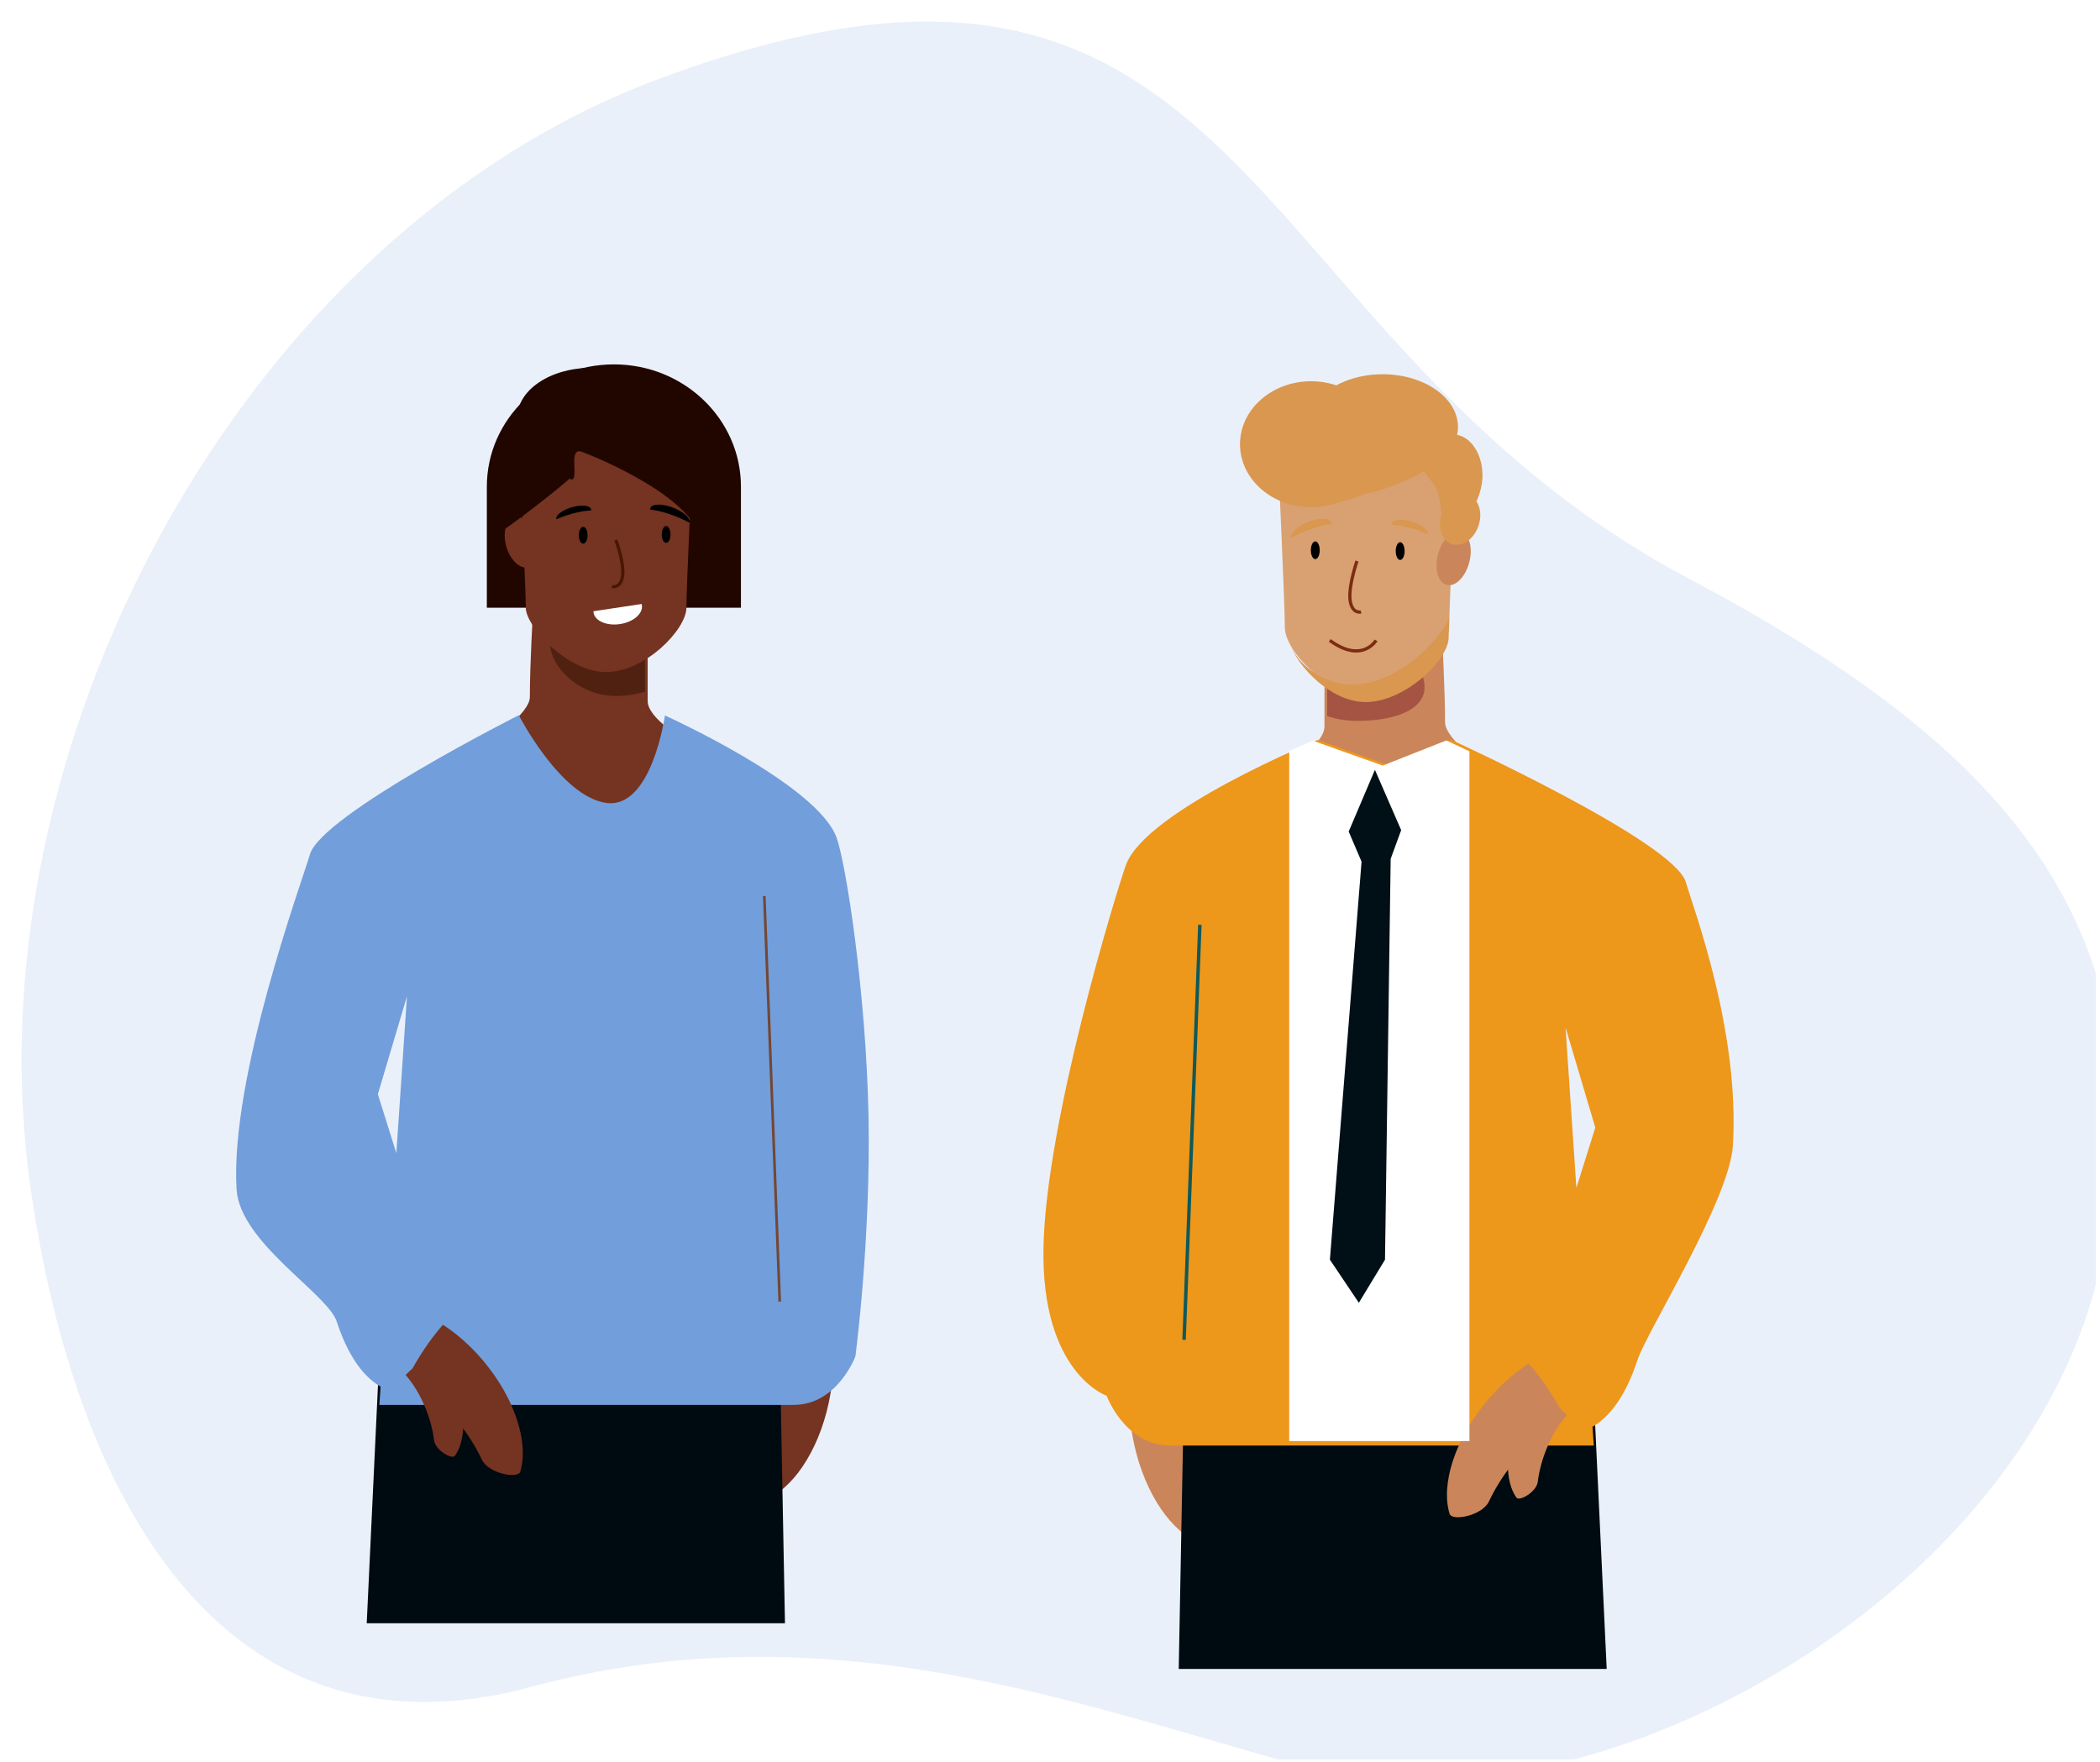 <svg width="292" height="245" fill="none" xmlns="http://www.w3.org/2000/svg"><g clip-path="url(#clip0_1485_12355)"><path d="M231.814 77.457C168.254 43.722 171.575-23.11 88.333 8.079 30.668 29.686-7.554 101.14 1.263 162.32c6.651 46.153 28.599 80.372 69.57 69.289 40.973-11.083 75.801 2.368 107.289 11.043 39.627 10.917 101.045-23.214 111.035-70.056 9.99-46.843-13.906-72.085-57.343-95.138z" fill="#EAF0F9" filter="url(#filter0_d_1485_12355)"/><path d="M165.911 193.342c-3.018-.476-5.983-.577-8.818-.299-.174 2.402.005 5.056.6 7.786 1.523 6.992 5.286 12.363 9.202 13.746 1.039.367 2.904-3.6 1.906-5.551-.996-1.952-1.823-4.255-2.372-6.778-.7-3.208-.839-6.284-.518-8.904z" fill="#CA865A"/><path d="M163.899 232.101h59.509l-2.045-43.233h-56.647l-.817 43.233z" fill="#000A11"/><path d="M166.198 113.28l55.845 2.993s-21.112-11.077-21.112-15.868-.45-12.577-.45-12.577l-16.317 3.594v9.581c0 4.791-17.966 12.277-17.966 12.277z" fill="#CA865A"/><path d="M188.729 100.255c5.622 0 9.978-1.766 9.281-5.464-.748-3.967-2.76-4.115-8.383-4.115-.178 0-.355-.001-.531-.003h-4.559v8.918c1.224.422 2.628.664 4.192.664z" fill="#A55443"/><path d="M177.723 63.95h24.715s-.934 20.66-.934 23.355c0 2.694-5.843 9.435-11.424 9.435-5.581 0-11.424-6.291-11.424-9.435s-.933-23.355-.933-23.355z" fill="#D9A172"/><path d="M199.955 77.077c-.539 2.039-.003 3.948 1.196 4.264 1.2.317 2.608-1.079 3.145-3.117.539-2.04.003-3.948-1.196-4.265-1.199-.316-2.607 1.08-3.145 3.118z" fill="#CA865A"/><path d="M194.07 76.64c0 .681.278 1.234.619 1.234.342 0 .619-.553.619-1.235s-.277-1.235-.619-1.235c-.341 0-.619.553-.619 1.235zm-11.802-.113c0 .682.277 1.235.619 1.235.341 0 .619-.553.619-1.235s-.278-1.236-.619-1.236c-.342 0-.619.554-.619 1.236z" fill="#000"/><path d="M196.621 73.584c-1.171-.36-2.261-.558-3.055-.582a.484.484 0 0 1 .012-.211c.17-.555 1.41-.664 2.769-.246 1.353.416 2.313 1.198 2.155 1.751a14.925 14.925 0 0 0-1.881-.712zm-14.931.22c1.316-.519 2.553-.84 3.465-.938a.548.548 0 0 0-.034-.243c-.245-.622-1.681-.64-3.207-.039-1.52.598-2.555 1.581-2.326 2.204a17.32 17.32 0 0 1 2.102-.985z" fill="#D99750"/><path d="M189.03 85.345c-.184 0-.438-.04-.69-.203-.431-.277-.708-.81-.824-1.58-.293-1.945.905-5.463.956-5.612l.425.146c-.012.035-1.214 3.563-.937 5.399.095.625.308 1.062.617 1.266a.81.81 0 0 0 .61.119l.12.433c-.01.002-.117.032-.277.032z" fill="#7C2C13"/><path d="M186.219 69.825c-3.037-3.283-7.366-5.715-12.368-6.779a6.802 6.802 0 0 1-.022-.517c0-4.299 3.888-7.784 8.683-7.784.465 0 .974.034 1.511.097 1.919-1.7 4.889-2.793 8.224-2.793 5.789 0 10.481 3.284 10.481 7.336 0 .376-.044.742-.127 1.096 1.991.353 3.533 2.732 3.533 5.62 0 1.204-.319 2.5-.836 3.642.566.847.709 2.122.28 3.385-.639 1.879-2.299 3.013-3.708 2.534-1.378-.469-2.001-2.306-1.432-4.142-.212-1.296-.139-3.178-1.378-4.575a9.444 9.444 0 0 1-1.047-1.401c-1.691.984-3.693 1.818-5.766 2.524-.802.274-1.545.455-2.235.556-1.247.506-2.55.913-3.793 1.201z" fill="#D99750"/><path d="M172.419 61.779c0 4.837 4.424 8.758 9.881 8.758s9.881-3.921 9.881-8.758-4.424-8.758-9.881-8.758-9.881 3.92-9.881 8.758zm17.896 33.166c-6.276 1.39-10.844-3.44-11.053-6.133.209 2.79 5.314 8.828 10.629 8.828 5.418 0 11.54-5.843 11.54-8.987 0-.516.024-1.495.064-2.767-1.209 3.103-6.163 7.948-11.18 9.06z" fill="#D99750"/><path d="M234.417 122.693c-1.634-5.648-32.645-19.813-32.645-19.813l-8.838 3.493-9.707-3.457s-23.954 9.779-26.678 17.403c-1.361 3.811-11.128 35.694-11.456 53.183-.328 17.502 8.784 20.609 8.784 20.609s2.536 6.911 8.798 6.922c4.208.008 41.338.005 58.936.002l-3.927-58.148 4.139 13.929-10.909 34.783c5.397-.001 6.301 7.637 6.301 7.637s6.569 1.816 10.464-10.074c1.302-3.972 12.828-22.299 13.279-29.882.951-15.939-5.434-32.76-6.541-36.587z" fill="#ED971B"/><path d="M217.568 197.111c-1.419-2.784-3.099-5.304-5-7.489-1.98 1.282-3.946 3.005-5.726 5.117-4.559 5.412-6.523 11.72-5.28 15.788.33 1.079 4.536.272 5.469-1.713.932-1.984 2.242-4.036 3.887-5.99 2.091-2.482 4.412-4.423 6.65-5.713z" fill="#CA865A"/><path d="M217.879 196.765c-1.414-1.388-2.932-2.559-4.518-3.482-.945 1.195-1.793 2.653-2.451 4.309-1.686 4.241-1.62 8.476-.059 10.678.416.585 2.802-.793 2.973-2.192.17-1.399.556-2.918 1.163-4.448.774-1.947 1.793-3.613 2.892-4.865z" fill="#CA865A"/><path d="M166.599 128.604l-2.194 57.719.478.018 2.194-57.719-.478-.018z" fill="#105959"/><path d="M188.563 90.748c.258 0 .507-.025.752-.075 1.5-.308 2.191-1.451 2.219-1.5l-.386-.23a3.109 3.109 0 0 1-1.931 1.291c-1.211.246-2.618-.211-4.18-1.357l-.266.363c1.368 1.003 2.64 1.508 3.792 1.508z" fill="#7C2C13"/><path d="M201.1 102.979l-8.838 3.492-9.706-3.456s-1.286.525-3.294 1.425v95.974h25.061V104.49c-1.987-.947-3.223-1.511-3.223-1.511z" fill="#fff"/><path d="M184.919 175.187l4.025 5.994 3.637-5.994.788-55.747 1.46-3.992-3.649-8.384-3.648 8.583 1.789 4.186-4.402 55.354z" fill="#001016"/><path d="M67.694 84.517V67.685c0-9.394 7.91-17.01 17.666-17.01 9.757 0 17.667 7.616 17.667 17.01v16.832H67.694z" fill="#210600"/><path d="M107.616 109.118l-25.762 9.681-28.814-6.847s20.634-10.485 20.634-15.02.439-11.905.439-11.905l15.946 3.403v9.069c0 4.534 17.557 11.619 17.557 11.619z" fill="#753321"/><path d="M85.598 96.79c-5.494 0-9.751-4.746-9.07-8.245.73-3.756 2.697-.822 8.192-.822.174 0 .347-.001.519-.003h4.455v8.442c-1.195.398-2.568.628-4.096.628z" fill="#502110"/><path d="M96.353 62.427H72.201s.911 19.555.911 22.105c0 2.551 5.71 8.932 11.165 8.932 5.454 0 11.165-5.956 11.165-8.932 0-2.975.911-22.105.911-22.105z" fill="#753321"/><path d="M74.627 74.851c.526 1.93.003 3.737-1.17 4.037-1.171.3-2.548-1.022-3.074-2.951-.526-1.93-.002-3.737 1.17-4.037 1.172-.3 2.549 1.022 3.074 2.951z" fill="#753321"/><path d="M81.695 74.437c0 .645-.27 1.169-.604 1.169-.335 0-.605-.524-.605-1.17 0-.645.27-1.168.605-1.168.333 0 .604.523.604 1.169zm11.535-.106c0 .645-.271 1.169-.605 1.169-.334 0-.606-.524-.606-1.17 0-.645.272-1.168.606-1.168.334 0 .605.523.605 1.169zm-14.028-2.786c1.145-.341 2.21-.528 2.986-.55a.431.431 0 0 0-.012-.2c-.166-.525-1.378-.63-2.706-.233-1.322.394-2.26 1.133-2.106 1.657.534-.24 1.159-.472 1.838-.674zm14.593.208c-1.287-.49-2.496-.795-3.386-.887a.489.489 0 0 1 .032-.23c.24-.59 1.643-.606 3.135-.037 1.485.565 2.497 1.496 2.272 2.086a17.156 17.156 0 0 0-2.053-.932z" fill="#000"/><path d="M85.304 81.8c.18 0 .428-.036.675-.186.42-.253.69-.74.805-1.445.286-1.779-.885-4.997-.936-5.133l-.415.133c.013.032 1.187 3.26.916 4.939-.091.571-.3.971-.602 1.158-.292.18-.584.111-.597.108l-.117.396c.009.003.114.03.271.03z" fill="#471700"/><path d="M82.514 85.006c0 .059.003.119.012.177.175 1.168 1.824 1.888 3.682 1.609 1.857-.28 3.221-1.452 3.046-2.62-.009-.059-.025-.116-.041-.173l-6.699 1.007z" fill="#fff"/><path d="M97.064 73.867c.012-.162 3.095-12.62 3.095-12.785 0-4.07-3.799-7.369-8.486-7.369-.454 0-.951.032-1.475.092-1.876-1.61-4.778-2.643-8.038-2.643-5.656 0-10.242 3.108-10.242 6.943 0 .356.043.703.124 1.038-1.946.334-3.453 2.586-3.453 5.32 0 1.139.311 2.365.817 3.446-.554.803-1.133 2.01-.713 3.205.624 1.778-1.266 3.73.111 3.276 1.346-.443 10.102-7.41 10.356-7.82 1.652.931-.343-4.427 1.682-3.759.785.259 13.487 5.204 16.222 11.056z" fill="#210600"/><path d="M107.182 187.87c2.949-.465 5.847-.563 8.617-.291.17 2.347-.004 4.941-.586 7.609-1.488 6.833-5.165 12.082-8.992 13.433-1.015.359-2.838-3.517-1.864-5.424.974-1.907 1.782-4.158 2.319-6.624.684-3.136.819-6.143.506-8.703z" fill="#753321"/><path d="M109.148 225.75H50.992l1.998-42.251h55.359l.799 42.251z" fill="#000A11"/><path d="M43.092 118.828c1.597-5.52 29.045-19.363 29.045-19.363s5.806 11.297 12.15 12.196c6.343.9 8.168-12.16 8.168-12.16s21.214 9.556 23.875 17.007c1.331 3.725 4.116 21.742 4.436 38.833.322 17.104-1.823 33.281-1.823 33.281s-2.48 6.754-8.598 6.765c-4.113.007-40.399.005-57.598.002l3.839-56.826-4.046 13.613 10.661 33.99c-5.274 0-6.158 7.465-6.158 7.465s-6.418 1.774-10.226-9.846c-1.272-3.881-13.481-10.983-13.923-18.394-.929-15.576 9.116-42.823 10.198-46.563z" fill="#729EDB"/><path d="M56.7 191.554c1.386-2.722 3.028-5.183 4.885-7.319 1.935 1.252 3.858 2.936 5.596 5.001 4.456 5.289 6.375 11.453 5.16 15.429-.322 1.054-4.432.266-5.344-1.675-.911-1.938-2.191-3.943-3.799-5.853-2.044-2.426-4.313-4.324-6.499-5.583z" fill="#753321"/><path d="M56.395 191.216c1.381-1.356 2.865-2.501 4.416-3.403.922 1.168 1.752 2.594 2.394 4.211 1.648 4.145 1.584 8.283.057 10.436-.405.57-2.737-.774-2.904-2.143-.166-1.367-.543-2.851-1.137-4.347-.756-1.902-1.753-3.53-2.826-4.754z" fill="#753321"/><path d="M106.459 124.606l-.367.014 2.145 56.407.367-.014-2.145-56.407z" fill="#734734"/></g><defs><filter id="filter0_d_1485_12355" x="0" y="0" width="294.414" height="247.697" filterUnits="userSpaceOnUse" color-interpolation-filters="sRGB"><feFlood flood-opacity="0" result="BackgroundImageFix"/><feColorMatrix in="SourceAlpha" values="0 0 0 0 0 0 0 0 0 0 0 0 0 0 0 0 0 0 127 0" result="hardAlpha"/><feOffset dx="3" dy="3"/><feColorMatrix values="0 0 0 0 0 0 0 0 0 0 0 0 0 0 0 0 0 0 0.08 0"/><feBlend in2="BackgroundImageFix" result="effect1_dropShadow_1485_12355"/><feBlend in="SourceGraphic" in2="effect1_dropShadow_1485_12355" result="shape"/></filter><clipPath id="clip0_1485_12355"><path fill="#fff" d="M0 0H291.414V244.697H0z"/></clipPath></defs></svg>